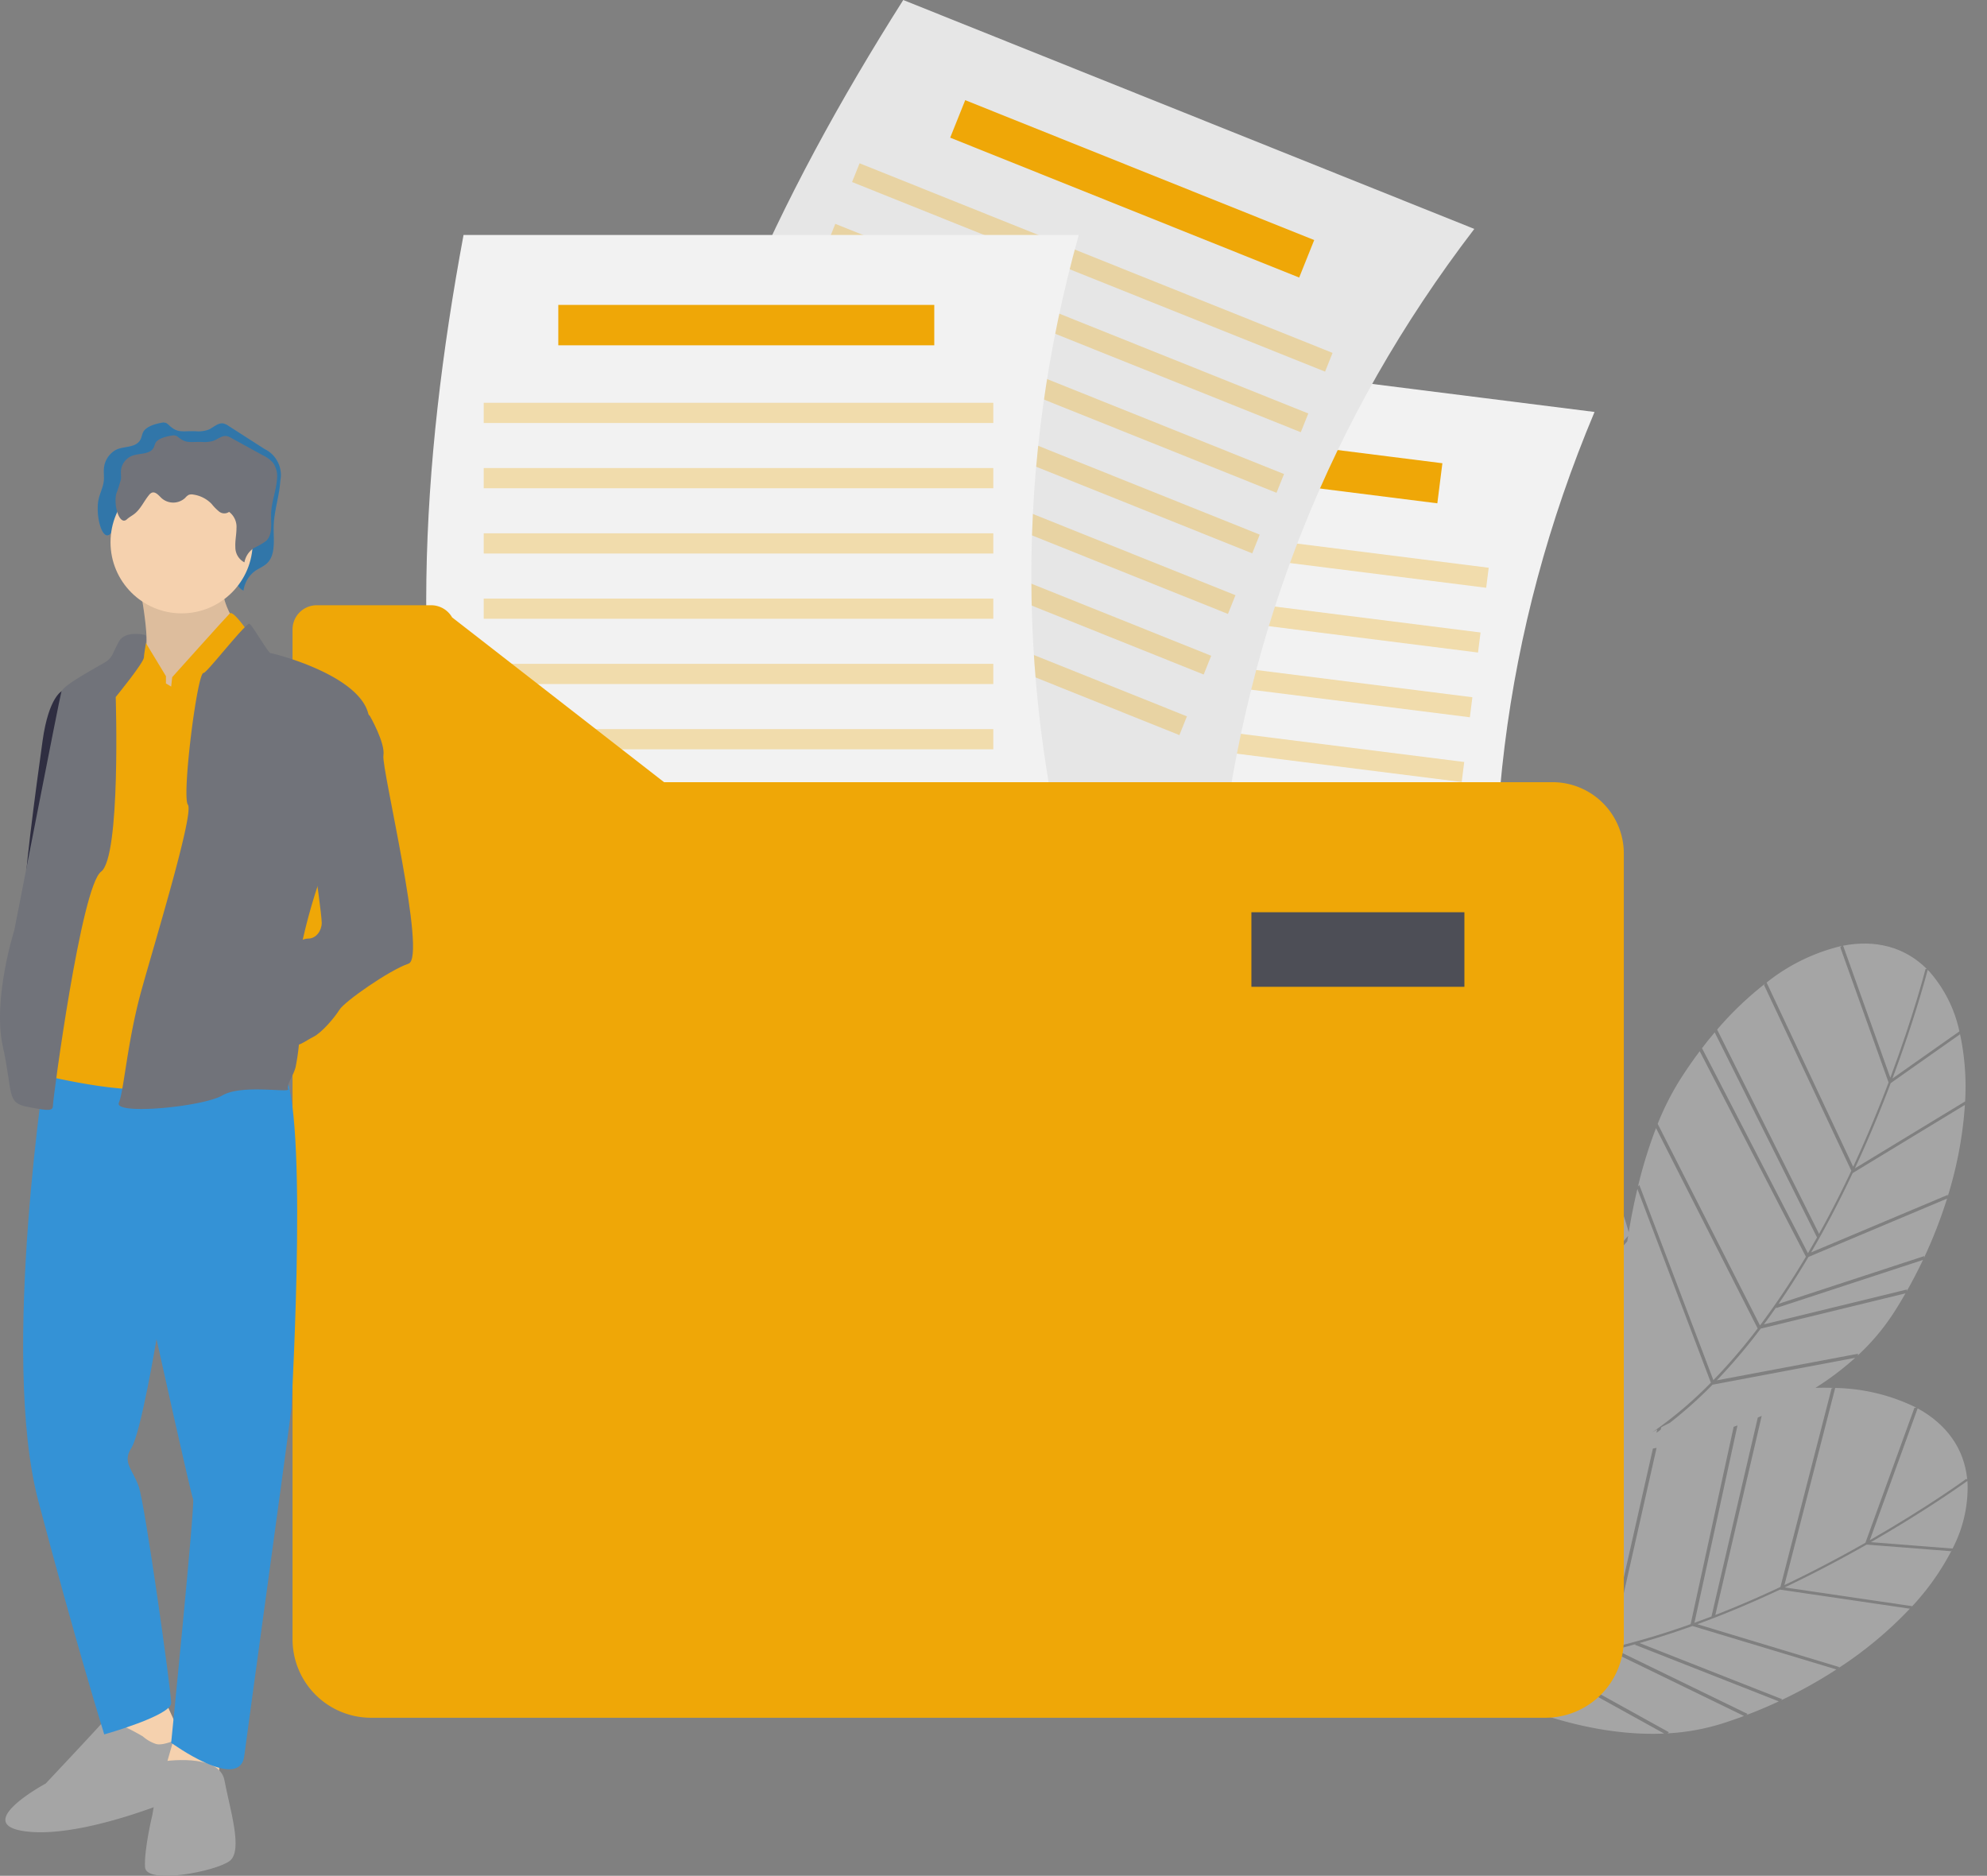 <svg xmlns="http://www.w3.org/2000/svg" width="416.698" height="393.321" viewBox="0 0 416.698 393.321">
    <rect x="0" y="0" width="416.698" height="393.321" fill="#808080" stroke="none"/>
    <g id="onboarding-image" transform="translate(-17.22 0)">
        <g id="Group_1366" data-name="Group 1366" transform="translate(98.355 -120.472) rotate(20)">
            <path id="Path_1220" data-name="Path 1220" d="M971.514,479.442c-.075,5.869-.344,12.444-.947,19.372l16.906-21.08.119.33a52.721,52.721,0,0,0-6.082-13.482l.134.31Z" transform="translate(-556.282 -260.689)" fill="#a5a5a5"/>
            <path id="Path_1221" data-name="Path 1221" d="M971.635,468.137l9.813-14.094a27.778,27.778,0,0,0-10.059-9.549c-.2-.1-.4-.2-.6-.3C970.936,445.785,971.754,455.116,971.635,468.137Z" transform="translate(-556.393 -250.414)" fill="#a5a5a5"/>
            <path id="Path_1222" data-name="Path 1222" d="M982.735,567.486q.623-3.687.968-7.357l-25.494,20.023-.034-.177q-.575,2.166-1.2,4.259l25.7-17.138Z" transform="translate(-549.431 -308.85)" fill="#a5a5a5"/>
            <path id="Path_1223" data-name="Path 1223" d="M965.328,532.573l22.817-21.147.089.366a82.9,82.9,0,0,0-3.178-19.307l-17.228,21.481Q966.936,523.7,965.328,532.573Z" transform="translate(-553.642 -274.754)" fill="#a5a5a5"/>
            <path id="Path_1224" data-name="Path 1224" d="M932.331,503.86,901.81,473.53l.132-.371a69.21,69.21,0,0,0-6.178,12.508l34.732,32.94C931.323,513.459,931.913,508.486,932.331,503.86Z" transform="translate(-518.577 -265.013)" fill="#a5a5a5"/>
            <path id="Path_1225" data-name="Path 1225" d="M927.908,536.3q.35-1.886.657-3.749L893.7,499.488l.129-.373q-.865,2.308-1.623,4.764l.126-.374Z" transform="translate(-516.786 -278.096)" fill="#a5a5a5"/>
            <path id="Path_1226" data-name="Path 1226" d="M959.831,565.1l25.282-19.856.074.379a98.993,98.993,0,0,0,.3-13.341l-23.125,21.433Q961.253,559.622,959.831,565.1Z" transform="translate(-550.87 -294.813)" fill="#a5a5a5"/>
            <path id="Path_1227" data-name="Path 1227" d="M886.5,558.768l28.586,33.14a119.047,119.047,0,0,0,5.023-13.355l-34.4-32.188a95.752,95.752,0,0,0,.634,12.8Z" transform="translate(-513.502 -301.912)" fill="#a5a5a5"/>
            <path id="Path_1228" data-name="Path 1228" d="M951.6,442.337l.232-.12c-6-2.773-12.284-2.075-18.141,1.428l18.776,22.637C952.594,452.195,951.616,442.477,951.6,442.337Z" transform="translate(-537.695 -248.556)" fill="#a5a5a5"/>
            <path id="Path_1229" data-name="Path 1229" d="M950.891,594.573a118.264,118.264,0,0,1-4.541,12.043l25.936-15.38.049.383a46.892,46.892,0,0,0,4.06-11.118q.508-2.279.9-4.563L951.29,593.281C951.157,593.713,951.026,594.146,950.891,594.573Z" transform="translate(-544.075 -316.819)" fill="#a5a5a5"/>
            <path id="Path_1230" data-name="Path 1230" d="M939.819,470.7,920.612,447.54l.147-.354a39.916,39.916,0,0,0-12.14,12.576l30.272,30.083C939.483,483,939.746,476.5,939.819,470.7Z" transform="translate(-525.058 -251.921)" fill="#a5a5a5"/>
            <path id="Path_1231" data-name="Path 1231" d="M920.4,559.171a160.649,160.649,0,0,0,4.107-16.8L888.846,509.5q-1.013,3.332-1.814,6.915a57.569,57.569,0,0,0-1.259,10.405l34.6,32.372Z" transform="translate(-513.542 -283.328)" fill="#a5a5a5"/>
            <path id="Path_1232" data-name="Path 1232" d="M1016.352,676.223c-3.8,4.472-8.2,9.365-13.085,14.317l26.465-5.453-.119.33a52.732,52.732,0,0,0,3.915-14.263l-.095.324Z" transform="translate(-572.765 -364.813)" fill="#a5a5a5"/>
            <path id="Path_1233" data-name="Path 1233" d="M1045.882,642.134c-.088-.208-.181-.412-.275-.615-.9,1.319-6.219,9.028-14.615,18.981l16.547-4.6A27.776,27.776,0,0,0,1045.882,642.134Z" transform="translate(-586.74 -349.875)" fill="#a5a5a5"/>
            <path id="Path_1234" data-name="Path 1234" d="M948.521,754.365q-1.825,1.3-3.641,2.514l30.726,3.193-.2.338q2.831-2.442,5.438-5.049l-32.406-.839Z" transform="translate(-543.335 -406.755)" fill="#a5a5a5"/>
            <path id="Path_1235" data-name="Path 1235" d="M973.9,718.893l31.061-1.734-.165.339a82.892,82.892,0,0,0,9.867-16.9l-26.97,5.557Q980.8,713.087,973.9,718.893Z" transform="translate(-557.964 -379.655)" fill="#a5a5a5"/>
            <path id="Path_1236" data-name="Path 1236" d="M953.638,744.279l32.136.832-.185.339a98.976,98.976,0,0,0,8.738-10.085l-31.481,1.757Q958.226,740.968,953.638,744.279Z" transform="translate(-547.749 -397.178)" fill="#a5a5a5"/>
            <path id="Path_1237" data-name="Path 1237" d="M840.01,679.543c.214-.243.43-.49.653-.748a82.374,82.374,0,0,0,18.671-6.535l-.464-23.05q.337-.9.649-1.82l.493,24.538a119.065,119.065,0,0,0,12.386-7.083l-5.449-42.675q.332-.2.676-.406l5.442,42.62.029,0a160.655,160.655,0,0,0,13.879-10.32L881.3,612.094q.328-.271.657-.547l5.673,41.975q1.473-1.229,2.9-2.468l-5.137-42.525q.326-.3.652-.606l5.141,42.559c3.921-3.438,7.547-6.892,10.819-10.188l-4.162-42.827.338-.2c-1.172.379-2.358.81-3.555,1.281a60.653,60.653,0,0,0,5.681-8.767l-26.184,15.527a91.005,91.005,0,0,1-5.674,10.572c-.465.492-.928.992-1.384,1.5l.066.521q-.3.453-.613.9l-.088-.693c-.26.3-.518.606-.776.912a85.717,85.717,0,0,0,7.994-13.99l-28.377-32.9c.357,3.056.833,6.126,1.4,9.165a52.07,52.07,0,0,0-9.463-10.264l.223.254-5.137,16.968c1.743,5.6,3.52,11.941,5.088,18.716l9.43-24.923q.107.565.218,1.129l-9.406,24.859q2.161,9.535,3.374,18.469l11.795-21.13q.137.433.273.861L841.141,627.6q.775,5.962,1.115,11.609l14.649-21.843q.15.4.3.793l-14.8,22.074-.087-.158q.123,2.238.175,4.421l16.725-21.178q.167.412.31.76L842.5,645.621c.007.451.017.9.02,1.352a118.244,118.244,0,0,1-.6,12.857l1.625-1.848q-.431,1.046-.84,2.062l-.924,1.051c-.073.636-.154,1.266-.238,1.893q-.472,1.219-.909,2.379.354-2.179.612-4.385L804.1,638.468c10.7,23.312,29.571,44.984,30.778,46.359q1.217-2.628,2.2-5.376c.222-.034.443-.071.665-.107-.077.22-.151.441-.23.659-.116.019-.232.041-.348.059l.3.066q-.7,1.925-1.488,3.761c.743-.75,1.857-1.91,3.206-3.41,8.535,1.659,31.432,4.932,50.415-2.963l-30.07-4.742A83.2,83.2,0,0,1,840.01,679.543Zm18.69-38.785.67-.762.022,1.083-.67.762Z" transform="translate(-472.373 -314.349)" fill="#a5a5a5"/>
            <path id="Path_1238" data-name="Path 1238" d="M1044.84,630.3l.255.055c-2.853-5.964-8.137-9.433-14.883-10.471l.023,29.411C1039.317,638.53,1044.762,630.421,1044.84,630.3Z" transform="translate(-586.347 -338.973)" fill="#a5a5a5"/>
            <path id="Path_1239" data-name="Path 1239" d="M929.34,761.426a118.287,118.287,0,0,1-11.179,6.379l29.785,4.7-.206.327a46.9,46.9,0,0,0,10.218-5.973q1.844-1.431,3.606-2.939l-31.092-3.231C930.094,760.933,929.717,761.183,929.34,761.426Z" transform="translate(-529.867 -409.94)" fill="#a5a5a5"/>
            <path id="Path_1240" data-name="Path 1240" d="M998.63,663.917c4.824-4.9,9.171-9.735,12.927-14.156l-.023-30.086.339-.179a39.916,39.916,0,0,0-17.371,1.943Z" transform="translate(-568.347 -338.632)" fill="#a5a5a5"/>
            <path id="Path_1241" data-name="Path 1241" d="M856.96,564.472a27.776,27.776,0,0,0-12.518-5.972c-.223-.037-.445-.068-.666-.1.634,1.465,4.3,10.085,8.208,22.505Z" transform="translate(-492.373 -307.979)" fill="#a5a5a5"/>
            <path id="Path_1242" data-name="Path 1242" d="M829.575,625.091l-38.4-19.411.011-.393a69.216,69.216,0,0,0-2.01,13.8l43.213,20.591C831.583,634.53,830.608,629.618,829.575,625.091Z" transform="translate(-464.852 -331.611)" fill="#a5a5a5"/>
            <path id="Path_1243" data-name="Path 1243" d="M832.419,654.97,789.046,634.3l.007-.395q-.109,2.462-.071,5.032l0-.395,43.966,20.193Q832.7,656.836,832.419,654.97Z" transform="translate(-464.749 -346.038)" fill="#a5a5a5"/>
            <path id="Path_1244" data-name="Path 1244" d="M837.127,701.838l-42.668-19.978a95.748,95.748,0,0,0,4.56,11.981l.03-.43,37.43,22.681a119.054,119.054,0,0,0,.648-14.254Z" transform="translate(-467.515 -370.209)" fill="#a5a5a5"/>
            <path id="Path_1245" data-name="Path 1245" d="M825.941,558.376l.183-.186c-6.564-.783-12.323,1.824-16.811,6.965l24.854,15.725C829.932,567.444,826,558.5,825.941,558.376Z" transform="translate(-475.002 -307.804)" fill="#a5a5a5"/>
            <path id="Path_1246" data-name="Path 1246" d="M826.468,589.363l-25.424-16.086.03-.382a39.918,39.918,0,0,0-7.658,15.713L831.5,607.861C829.949,601.164,828.191,594.9,826.468,589.363Z" transform="translate(-466.988 -315.284)" fill="#a5a5a5"/>
            <path id="Path_1247" data-name="Path 1247" d="M834.364,682.356a160.669,160.669,0,0,0-1.287-17.247L789,644.866q.067,3.482.412,7.137a57.569,57.569,0,0,0,2.019,10.285l42.912,20.092Z" transform="translate(-464.765 -351.562)" fill="#a5a5a5"/>
        </g>
        <path id="Path_1248" data-name="Path 1248" d="M676.115,353.471,548.107,337.336c-5.8-48.261,2.964-95.376,17.929-142.231L694.043,211.24C674.727,257.207,669.057,304.65,676.115,353.471Z" transform="translate(-342.43 -124.859)" fill="#f2f2f2"/>
        <rect id="Rectangle_1963" data-name="Rectangle 1963" width="78.846" height="8.471" transform="matrix(0.992, 0.125, -0.125, 0.992, 241.491, 87.277)" fill="#efa707"/>
        <rect id="Rectangle_1964" data-name="Rectangle 1964" width="106.866" height="4.236" transform="matrix(0.992, 0.125, -0.125, 0.992, 223.408, 105.686)" fill="#efa707" opacity="0.3"/>
        <rect id="Rectangle_1965" data-name="Rectangle 1965" width="106.866" height="4.236" transform="matrix(0.992, 0.125, -0.125, 0.992, 221.697, 119.263)" fill="#efa707" opacity="0.3"/>
        <rect id="Rectangle_1966" data-name="Rectangle 1966" width="106.866" height="4.236" transform="matrix(0.992, 0.125, -0.125, 0.992, 219.985, 132.839)" fill="#efa707" opacity="0.3"/>
        <rect id="Rectangle_1967" data-name="Rectangle 1967" width="106.866" height="4.236" transform="matrix(0.992, 0.125, -0.125, 0.992, 218.274, 146.416)" fill="#efa707" opacity="0.3"/>
        <rect id="Rectangle_1968" data-name="Rectangle 1968" width="106.866" height="4.236" transform="matrix(0.992, 0.125, -0.125, 0.992, 216.563, 159.992)" fill="#efa707" opacity="0.3"/>
        <rect id="Rectangle_1969" data-name="Rectangle 1969" width="106.866" height="4.236" transform="matrix(0.992, 0.125, -0.125, 0.992, 214.851, 173.569)" fill="#efa707" opacity="0.3"/>
        <rect id="Rectangle_1970" data-name="Rectangle 1970" width="106.866" height="4.236" transform="matrix(0.992, 0.125, -0.125, 0.992, 213.14, 187.146)" fill="#efa707" opacity="0.3"/>
        <path id="Path_1249" data-name="Path 1249" d="M564.106,234.532l-119.759-48c6.6-48.158,27-91.522,53.335-133.066l119.759,48C587.122,141.049,569.632,185.514,564.106,234.532Z" transform="translate(-291.04 -53.465)" fill="#e6e6e6"/>
        <rect id="Rectangle_1971" data-name="Rectangle 1971" width="78.846" height="8.471" transform="translate(219.637 21.002) rotate(21.841)" fill="#efa707"/>
        <rect id="Rectangle_1972" data-name="Rectangle 1972" width="106.866" height="4.236" transform="translate(197.484 34.237) rotate(21.841)" fill="#efa707" opacity="0.3"/>
        <rect id="Rectangle_1973" data-name="Rectangle 1973" width="106.866" height="4.236" transform="translate(192.393 46.939) rotate(21.841)" fill="#efa707" opacity="0.3"/>
        <rect id="Rectangle_1974" data-name="Rectangle 1974" width="106.866" height="4.236" transform="translate(187.302 59.64) rotate(21.841)" fill="#efa707" opacity="0.3"/>
        <rect id="Rectangle_1975" data-name="Rectangle 1975" width="106.866" height="4.236" transform="translate(182.211 72.342) rotate(21.841)" fill="#efa707" opacity="0.3"/>
        <rect id="Rectangle_1976" data-name="Rectangle 1976" width="106.866" height="4.236" transform="translate(177.12 85.044) rotate(21.841)" fill="#efa707" opacity="0.3"/>
        <rect id="Rectangle_1977" data-name="Rectangle 1977" width="106.866" height="4.236" transform="translate(172.028 97.746) rotate(21.841)" fill="#efa707" opacity="0.3"/>
        <rect id="Rectangle_1978" data-name="Rectangle 1978" width="106.866" height="4.236" transform="translate(166.937 110.448) rotate(21.841)" fill="#efa707" opacity="0.3"/>
        <path id="Path_1250" data-name="Path 1250" d="M487.02,296.169H358c-11.792-47.156-8.988-95,0-143.357H487.02C473.6,200.834,473.912,248.614,487.02,296.169Z" transform="translate(-243.57 -103.541)" fill="#f2f2f2"/>
        <rect id="Rectangle_1979" data-name="Rectangle 1979" width="78.846" height="8.471" transform="translate(134.303 63.933)" fill="#efa707"/>
        <rect id="Rectangle_1980" data-name="Rectangle 1980" width="106.866" height="4.236" transform="translate(118.664 84.459)" fill="#efa707" opacity="0.3"/>
        <rect id="Rectangle_1981" data-name="Rectangle 1981" width="106.866" height="4.236" transform="translate(118.664 98.143)" fill="#efa707" opacity="0.3"/>
        <rect id="Rectangle_1982" data-name="Rectangle 1982" width="106.866" height="4.236" transform="translate(118.664 111.827)" fill="#efa707" opacity="0.3"/>
        <rect id="Rectangle_1983" data-name="Rectangle 1983" width="106.866" height="4.236" transform="translate(118.664 125.511)" fill="#efa707" opacity="0.3"/>
        <rect id="Rectangle_1984" data-name="Rectangle 1984" width="106.866" height="4.236" transform="translate(118.664 139.195)" fill="#efa707" opacity="0.3"/>
        <rect id="Rectangle_1985" data-name="Rectangle 1985" width="106.866" height="4.236" transform="translate(118.664 152.879)" fill="#efa707" opacity="0.3"/>
        <rect id="Rectangle_1986" data-name="Rectangle 1986" width="106.866" height="4.236" transform="translate(118.664 166.563)" fill="#efa707" opacity="0.3"/>
        <path id="Path_1251" data-name="Path 1251" d="M371.564,346.456,327.115,311.9a5.074,5.074,0,0,0-4.4-2.545h-23.99a5.074,5.074,0,0,0-5.074,5.074v211.74a16.458,16.458,0,0,0,16.458,16.458H556.379a16.458,16.458,0,0,0,16.458-16.458V361.415a14.959,14.959,0,0,0-14.959-14.959Z" transform="translate(-215.082 -182.447)" fill="#efa707"/>
        <rect id="Rectangle_1987" data-name="Rectangle 1987" width="44.67" height="15.634" transform="translate(279.654 191.28)" fill="#4d4e56"/>
        <g id="Group_1367" data-name="Group 1367" transform="translate(3)">
            <path id="Path_1253" data-name="Path 1253" d="M220.557,302.064s2.193,11.621.658,12.5a26.653,26.653,0,0,0-3.508,2.631l3.947,5.482,9.429,1.973,8.99-8.332v-8.332s-2.631-4.166-2.193-6.8S220.557,302.064,220.557,302.064Z" transform="translate(-176.801 -177.836)" fill="#f5d1ae"/>
            <path id="Path_1254" data-name="Path 1254" d="M220.557,302.064s2.193,11.621.658,12.5a26.653,26.653,0,0,0-3.508,2.631l3.947,5.482,9.429,1.973,8.99-8.332v-8.332s-2.631-4.166-2.193-6.8S220.557,302.064,220.557,302.064Z" transform="translate(-176.801 -177.836)" opacity="0.1"/>
            <path id="Path_1255" data-name="Path 1255" d="M183.653,344.183l-1.316.658s-2.85,1.1-4.166,10.525-4.385,32.013-3.508,32.671.439,5.043.439,5.043l6.578-34.425Z" transform="translate(-155.027 -200.002)" fill="#2f2e41"/>
            <path id="Path_1256" data-name="Path 1256" d="M214.726,234.178c-.2.419-.271.907-.459,1.334-.855,1.936-3.287,1.5-5.042,2.236a4.871,4.871,0,0,0-2.711,4.164c-.049.781.065,1.569-.005,2.349-.13,1.439-.872,2.707-1.136,4.121-.642,3.435.856,8.859,2.546,7.006.533-.585,1.2-.972,1.776-1.5,1.5-1.367,2.257-3.54,3.472-5.245a1.834,1.834,0,0,1,.617-.611c.888-.441,1.678.74,2.38,1.513a3.726,3.726,0,0,0,5.589-.107,3.28,3.28,0,0,1,.787-.8,1.679,1.679,0,0,1,1.094-.107,7.184,7.184,0,0,1,4.381,2.609,13.248,13.248,0,0,0,1.778,2.117,1.757,1.757,0,0,0,2.359.078c1.273.9,1.748,2.81,1.751,4.55s-.353,3.468-.266,5.205.769,3.611,2.153,4.249a6.187,6.187,0,0,1,2.291-4.008c.943-.7,2.088-1.049,2.886-1.965,1.6-1.833,1.09-4.883,1.152-7.5.076-3.226,1.194-6.31,1.391-9.529a6.061,6.061,0,0,0-3.3-6.672l-7.526-4.828a3.211,3.211,0,0,0-1.116-.529c-1.108-.2-2.066.84-3.116,1.3a6.309,6.309,0,0,1-2.735.332c-2.922-.079-3.744.488-5.708-1.415a1.384,1.384,0,0,0-1.186-.4C217.651,232.31,215.368,232.837,214.726,234.178Z" transform="translate(-170.508 -143.511)" fill="#3492d6"/>
            <path id="Path_1317" data-name="Path 1317" d="M214.726,234.178c-.2.419-.271.907-.459,1.334-.855,1.936-3.287,1.5-5.042,2.236a4.871,4.871,0,0,0-2.711,4.164c-.049.781.065,1.569-.005,2.349-.13,1.439-.872,2.707-1.136,4.121-.642,3.435.856,8.859,2.546,7.006.533-.585,1.2-.972,1.776-1.5,1.5-1.367,2.257-3.54,3.472-5.245a1.834,1.834,0,0,1,.617-.611c.888-.441,1.678.74,2.38,1.513a3.726,3.726,0,0,0,5.589-.107,3.28,3.28,0,0,1,.787-.8,1.679,1.679,0,0,1,1.094-.107,7.184,7.184,0,0,1,4.381,2.609,13.248,13.248,0,0,0,1.778,2.117,1.757,1.757,0,0,0,2.359.078c1.273.9,1.748,2.81,1.751,4.55s-.353,3.468-.266,5.205.769,3.611,2.153,4.249a6.187,6.187,0,0,1,2.291-4.008c.943-.7,2.088-1.049,2.886-1.965,1.6-1.833,1.09-4.883,1.152-7.5.076-3.226,1.194-6.31,1.391-9.529a6.061,6.061,0,0,0-3.3-6.672l-7.526-4.828a3.211,3.211,0,0,0-1.116-.529c-1.108-.2-2.066.84-3.116,1.3a6.309,6.309,0,0,1-2.735.332c-2.922-.079-3.744.488-5.708-1.415a1.384,1.384,0,0,0-1.186-.4C217.651,232.31,215.368,232.837,214.726,234.178Z" transform="translate(-170.508 -143.511)" fill="#2b2c34" opacity="0.274"/>
            <path id="Path_1257" data-name="Path 1257" d="M88.374,716.92l4.6,10.086-8.99,3.07-4.6-2.412,1.1-10.744Z" transform="translate(-40.014 -361.365)" fill="#f5d1ae"/>
            <path id="Path_1258" data-name="Path 1258" d="M195.018,784.4s-7.236-4.385-8.551-2.851-11.84,12.718-11.84,12.718-16.226,8.771-3.728,10.086,32.89-7.674,32.89-7.674,1.1-11.84.219-12.06-4.6,1.973-6.359,1.316a7.862,7.862,0,0,1-2.631-1.535Z" transform="translate(-150.823 -420.293)" fill="#a5a5a5"/>
            <path id="Path_1259" data-name="Path 1259" d="M109.351,735.687v8.99l-11.84-2.631,2.631-9.209Z" transform="translate(-49.15 -369.388)" fill="#f5d1ae"/>
            <path id="Path_1260" data-name="Path 1260" d="M228.711,797.917s12.06-1.973,13.156,3.947,3.947,14.691,1.1,16.884-17.541,5.043-17.761,1.315,1.535-10.963,1.535-10.963,1.1-5.7.439-7.236S228.711,797.917,228.711,797.917Z" transform="translate(-180.57 -428.549)" fill="#a5a5a5"/>
            <path id="Path_1261" data-name="Path 1261" d="M178.666,499.651s-9.9,62.767-1.786,93.464,13.814,48.9,13.814,48.9,14.033-3.947,14.033-6.578-5.482-41.661-6.8-45.388-3.508-5.043-1.535-8.113,5.262-22.8,5.262-22.8,7.236,32.671,7.674,33.548-4.6,51.089-4.6,51.089,14.474,10.5,15.349,2.631c.219-1.973,9.867-71.92,9.867-72.8s3.947-67.973-2.412-71.262S178.666,499.651,178.666,499.651Z" transform="translate(-154.612 -278.344)" fill="#3492d6"/>
            <circle id="Ellipse_96" data-name="Ellipse 96" cx="14.91" cy="14.91" r="14.91" transform="translate(37.396 98.792)" fill="#f5d1ae"/>
            <path id="Path_1262" data-name="Path 1262" d="M208.214,327.415V325.88l-4.385-7.236s-4.385.439-5.043,2.412-8.113,17.761-8.113,17.761l-7.894,70.823s21.708,5.262,25,1.535,15.787-84.857,15.787-84.857l1.754-9.867s-3.012-4.385-3.7-3.728S209.53,326.1,209.53,326.1l-.219,1.973Z" transform="translate(-159.196 -184.111)" fill="#efa707"/>
            <path id="Path_1263" data-name="Path 1263" d="M194.2,321.653s-4.056-.987-5.372,1.425-1.316,3.289-2.631,4.166-8.99,4.824-9.428,6.359S166.9,383.6,166.9,383.6s-4.6,14.472-2.412,24.339.658,11.84,5.262,12.717,5.262.877,5.262-.439,5.92-45.827,10.086-48.9,3.07-36.618,3.07-36.618,5.92-7.236,5.92-8.332S195.081,321.57,194.2,321.653Z" transform="translate(-149.681 -188.545)" fill="#71737a"/>
            <path id="Path_1264" data-name="Path 1264" d="M231.883,327.506c.612.1,8.99-10.744,9.648-10.306s3.947,6.139,4.385,6.139,19.076,4.6,20.611,13.156-10.744,35.741-10.744,35.741-5.262,15.568-4.166,22.365a45.792,45.792,0,0,1-.439,15.568c-.439,1.754-1.973,3.728-1.535,4.6s-9.648-1.1-13.814,1.316-22.8,4.166-21.707,1.535,1.754-12.937,4.824-23.9,10.963-36.837,9.648-38.591S230.567,327.287,231.883,327.506Z" transform="translate(-174.972 -186.395)" fill="#71737a"/>
            <path id="Path_1265" data-name="Path 1265" d="M298.3,350.814l2.851,2.631s3.289,5.7,2.85,8.332,9.209,42.319,5.262,43.634-13.375,7.894-14.472,9.648-3.728,4.824-5.482,5.7-3.508,2.412-4.6,1.535-3.508-18.857-1.754-19.515,3.508-2.631,5.262-2.631,2.85-1.754,2.85-3.289-1.316-10.744-1.316-10.744l-2.85-21.708Z" transform="translate(-209.376 -203.345)" fill="#71737a"/>
            <path id="Path_1266" data-name="Path 1266" d="M221.149,239.089c-.177.316-.24.686-.406,1.008-.756,1.464-2.907,1.136-4.458,1.69a3.714,3.714,0,0,0-2.4,3.148c-.044.591.058,1.186,0,1.775a30.033,30.033,0,0,1-1,3.115c-.567,2.6.756,6.7,2.251,5.3.471-.442,1.061-.735,1.571-1.133,1.322-1.033,2-2.676,3.07-3.965a1.53,1.53,0,0,1,.545-.462c.785-.333,1.484.559,2.1,1.144a3.677,3.677,0,0,0,4.942-.081,2.718,2.718,0,0,1,.7-.608,1.717,1.717,0,0,1,.968-.081,6.629,6.629,0,0,1,3.874,1.972,10.6,10.6,0,0,0,1.572,1.6,1.753,1.753,0,0,0,2.086.059,3.932,3.932,0,0,1,1.548,3.44c0,1.315-.312,2.622-.235,3.935a3.557,3.557,0,0,0,1.9,3.212,4.582,4.582,0,0,1,2.026-3.03,14.238,14.238,0,0,0,2.551-1.485c1.411-1.386.964-3.691,1.018-5.669.067-2.439,1.055-4.77,1.23-7.2a5.05,5.05,0,0,0-.808-3.482,6.509,6.509,0,0,0-2.108-1.561l-6.655-3.65a3.074,3.074,0,0,0-.987-.4c-.98-.15-1.826.635-2.755.981a6.466,6.466,0,0,1-2.418.251c-2.583-.06-3.31.369-5.047-1.07a1.358,1.358,0,0,0-1.049-.3C223.735,237.677,221.717,238.076,221.149,239.089Z" transform="translate(-174.3 -146.24)" fill="#71737a"/>
        </g>
    </g>
</svg>
